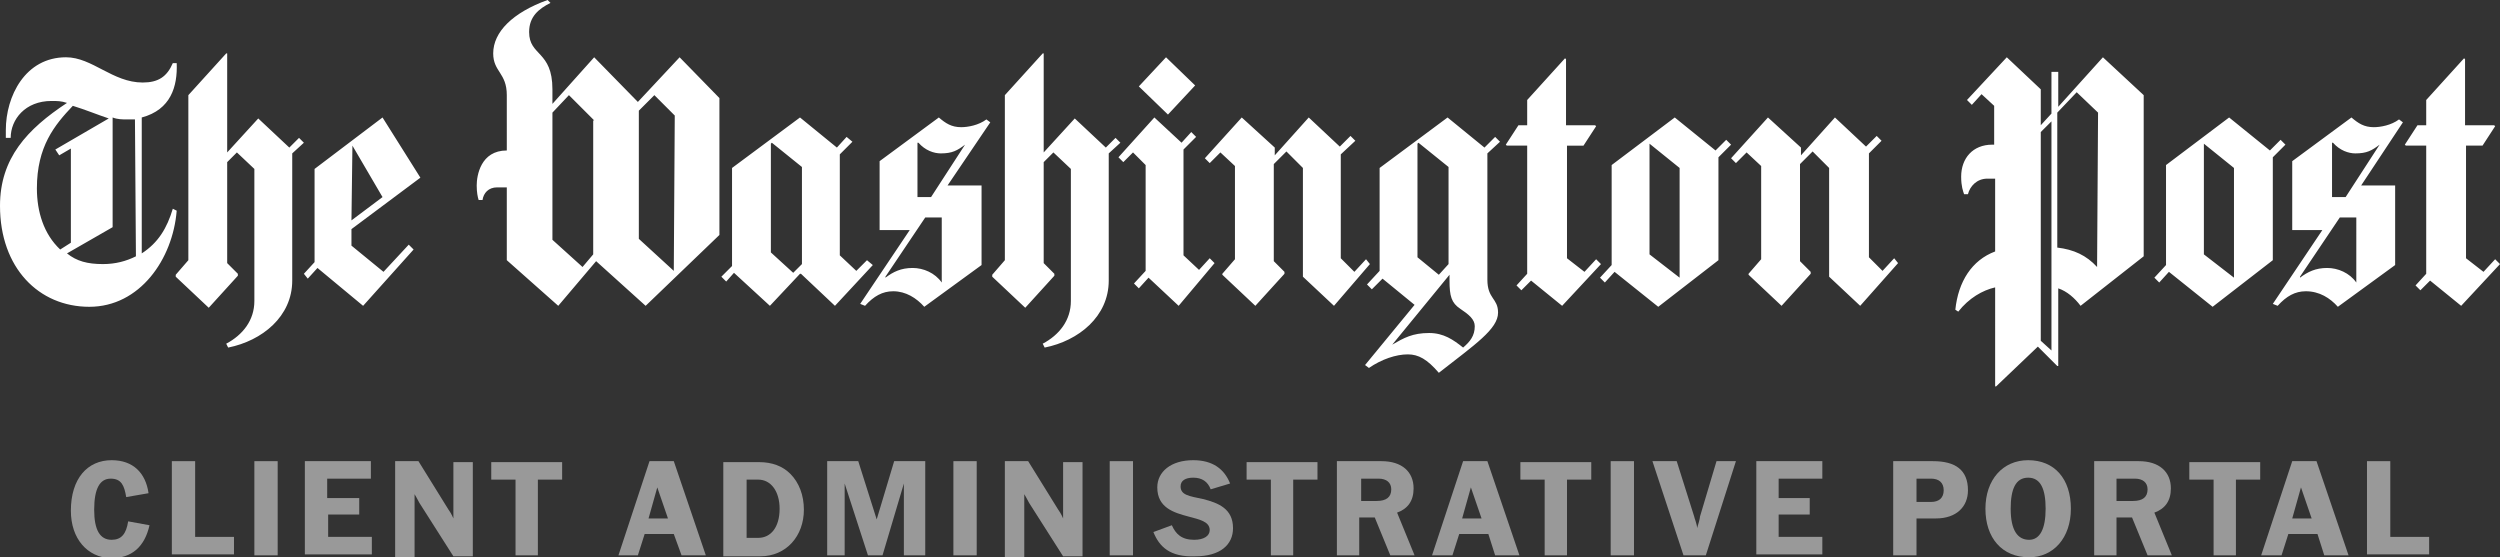 <?xml version="1.0" encoding="utf-8"?>
<!-- Generator: Adobe Illustrator 22.1.0, SVG Export Plug-In . SVG Version: 6.00 Build 0)  -->
<svg version="1.1" id="Layer_1" xmlns="http://www.w3.org/2000/svg" xmlns:xlink="http://www.w3.org/1999/xlink" x="0px" y="0px"
	 viewBox="0 0 257.5 57.4" style="enable-background:new 0 0 257.5 57.4;" xml:space="preserve">
<rect x="0" y="0" width="257.5" height="57.4" fill="#333333" stroke="none"/>
<style type="text/css">
	.st0{fill:#FFFFFF;}
	.st1{opacity:0.5;enable-background:new    ;}
</style>
<g>
	<g id="Post-logo---Admin-dashboard_2_" transform="translate(-1, 0)">
		<path id="Washington-Post-Admin-Dashboard-Logo_2_" class="st0" d="M215.3,31.5c-0.6-0.8-1.4-1.5-2.3-1.8v8h-0.1l-2-2l-4.3,4.1
			h-0.1V29.6c-1.3,0.3-2.7,1.1-3.8,2.5l-0.3-0.2c0.3-2.9,1.7-5.1,4.1-6v-7.5h-0.8c-1.1,0-1.8,0.8-2,1.6h-0.4
			c-0.1-0.3-0.3-0.8-0.3-1.8c0-1.9,1.2-3.3,3.2-3.3h0.2v-4l-1.3-1.2l-1,1.1l-0.5-0.5l4.1-4.4l3.5,3.3v3.7l1.1-1.2V7.4h0.7V11
			l4.6-5.1l4.2,3.9v16.6L215.3,31.5z M212.3,12.5l-1.1,1.1v21.5l1.1,1V12.5z M217.1,11.6l-2.2-2.1l-2,2.1v13.9c1.7,0.2,3,0.8,4.1,2
			l0,0L217.1,11.6L217.1,11.6z M235.1,16.2v10.6l-6.2,4.8l-4.5-3.6l-1,1.1l-0.5-0.5l1.2-1.3V17l6.5-4.9l4.2,3.4l1.1-1.1l0.5,0.5
			L235.1,16.2z M231.1,17.3l-3.1-2.5l0,0v11.4l3.1,2.4V17.3z M244.2,19.1h3.5v8.2l-5.9,4.3c-0.8-0.9-1.9-1.6-3.3-1.6
			c-1.1,0-2,0.5-2.9,1.5l-0.5-0.2l5.1-7.6h-3.1v-7.1l6.1-4.5c0.7,0.6,1.3,1,2.3,1c0.7,0,1.8-0.2,2.6-0.8l0.4,0.3L244.2,19.1z
			 M243.7,22.4H242l-4.1,6.1v0.1c0.8-0.6,1.6-1,2.8-1c1.1,0,2.3,0.5,3,1.5l0,0V22.4z M246.1,14.9c-0.8,0.6-1.3,0.9-2.5,0.9
			c-0.7,0-1.6-0.3-2.3-1.1h-0.1v5.6h1.4L246.1,14.9L246.1,14.9z M254.5,31.5l-3.2-2.6l-1,1l-0.5-0.5l1.1-1.2V15h-2.1l-0.1-0.1l1.3-2
			h0.9v-2.6l3.9-4.3l0.1,0.1v6.8h3L258,13l-1.3,2H255v11.6l1.8,1.4l1.2-1.3l0.5,0.5L254.5,31.5z M138.4,31.5l-3.2-3V17.3l-1.7-1.7
			l-1.3,1.3v10l1.1,1.1v0.2l-3,3.3l-3.4-3.2v-0.1l1.3-1.5v-9.6l-1.5-1.4l-1.1,1.1l-0.5-0.5l3.8-4.2l3.4,3.1V16l3.5-3.9l3.2,3
			l1.1-1.1l0.5,0.5l-1.5,1.4v10.7l1.4,1.4l1.2-1.3l0.4,0.5L138.4,31.5z M154.2,15.8v13c0,2,1.1,1.9,1.1,3.4c0,1.7-2.4,3.3-6.1,6.2
			c-1.2-1.4-2.1-1.9-3.2-1.9c-1.2,0-2.7,0.5-4,1.4l-0.4-0.3l5.1-6.2l-3.3-2.7l-1.1,1.1l-0.5-0.5l1.3-1.4V17.3l7-5.2l3.8,3.1l1.1-1.1
			l0.5,0.5L154.2,15.8z M151.4,31.8c-0.9-0.6-1.1-1.3-1.1-2.9v-0.6l-5.9,7.2l0,0c1.2-0.7,2.1-1.2,3.8-1.2c1.5,0,2.5,0.7,3.5,1.5
			c0.7-0.6,1.2-1.2,1.2-2.2C152.9,32.9,152.3,32.4,151.4,31.8L151.4,31.8z M150.2,17.2l-3.1-2.5l-0.1,0.1v11.7l2.2,1.8l1-1.1
			L150.2,17.2L150.2,17.2z M161.9,31.5l-3.2-2.6l-1,1l-0.5-0.5l1.1-1.2V15h-2.1l-0.1-0.1l1.3-2h0.9v-2.6l3.9-4.3l0.1,0.1v6.8h3
			l0.1,0.1l-1.3,2h-1.7v11.6l1.8,1.4l1.2-1.3l0.5,0.5L161.9,31.5z M178,16.2v10.6l-6.2,4.8l-4.5-3.6l-1,1.1l-0.5-0.5l1.2-1.3V17
			l6.5-4.9l4.2,3.4l1.1-1.1l0.5,0.5L178,16.2z M174,17.3l-3.1-2.5l0,0v11.4l3.1,2.4V17.3z M192.6,31.5l-3.2-3V17.3l-1.7-1.7
			l-1.3,1.3v10l1.1,1.1v0.2l-3,3.3l-3.4-3.2v-0.1l1.3-1.5v-9.6l-1.5-1.4l-1.1,1.1l-0.5-0.5l3.8-4.2l3.4,3.1V16l3.5-3.9l3.2,3
			l1.1-1.1l0.5,0.5l-1.3,1.3v10.7l1.4,1.4l1.2-1.3l0.4,0.5L192.6,31.5z M87,31.5l-3.5-3.3h-0.1l-3.1,3.3l-3.7-3.4L75.8,29l-0.5-0.5
			l1.1-1.1V17.3l7-5.2l3.8,3.1l1-1.1l0.6,0.5l-1.3,1.3v10.4l1.7,1.6l1.1-1.1l0.6,0.5L87,31.5z M83.6,17.2l-3.1-2.5l-0.1,0.1V26
			l2.3,2.1l0.9-0.9C83.6,27.2,83.6,17.2,83.6,17.2z M98.6,19.1h3.5v8.2l-5.9,4.3C95.4,30.7,94.3,30,93,30c-1.1,0-2,0.5-2.9,1.5
			l-0.5-0.2l5.1-7.6h-3.1v-7.1l6.1-4.5c0.7,0.6,1.3,1,2.3,1c0.7,0,1.8-0.2,2.6-0.8l0.4,0.3L98.6,19.1z M98,22.4h-1.7l-4.1,6.1v0.1
			c0.8-0.6,1.6-1,2.8-1c1.1,0,2.3,0.5,3,1.5l0,0C98,29.1,98,22.4,98,22.4z M100.4,14.9c-0.8,0.6-1.3,0.9-2.5,0.9
			c-0.7,0-1.6-0.3-2.3-1.1h-0.1v5.6h1.4L100.4,14.9L100.4,14.9z M115.2,15.8v13.1c0,3.7-3.1,6.2-6.6,6.9l-0.2-0.4
			c1.7-0.9,2.9-2.4,2.9-4.4V17.4l-1.8-1.7l-1,1v10.4l1.1,1.1v0.2l-3,3.3l-3.4-3.2v-0.2l1.3-1.5v-17l3.9-4.3h0.1v10.2l3.2-3.5l3.2,3
			l1-1l0.5,0.5L115.2,15.8z M122.4,31.5l-3.1-2.9l-1,1.1l-0.5-0.5l1.2-1.3V17l-1.3-1.3l-1,1l-0.5-0.5l3.7-4.1l2.8,2.6l1-1.1l0.5,0.5
			l-1.3,1.3v10.9l1.6,1.5l1.1-1.2l0.5,0.5L122.4,31.5z M121.3,11.8l-3-2.9l2.8-3l3,2.9L121.3,11.8z M67.5,31.5l-5.1-4.6l-3.9,4.6
			l-5.3-4.7v-7.5h-1c-0.9,0-1.4,0.6-1.5,1.3h-0.4c-0.1-0.3-0.2-0.8-0.2-1.5c0-1,0.4-3.6,3.1-3.6V9.8c0-2.3-1.4-2.4-1.4-4.3
			c0-2.2,2-4.2,5.6-5.5l0.3,0.3c-1.2,0.6-2.2,1.4-2.2,3c0,2.5,2.4,1.9,2.4,5.9v1.5l4.3-4.8l4.5,4.6L71,5.9l4.1,4.2v14.1L67.5,31.5z
			 M62.2,12.4l-2.6-2.6l-1.7,1.8v13.1l3.1,2.8l1.1-1.3V12.4H62.2z M70.5,11.9l-2.1-2.1l-1.6,1.6v13.2l3.6,3.3l0,0L70.5,11.9
			L70.5,11.9z M15.6,12.1v14c1.7-1.1,2.6-2.6,3.2-4.6l0.4,0.2c-0.4,5-3.8,9.9-9,9.9S1,27.6,1,21.2c0-4.9,2.8-7.9,6.9-10.6
			c-0.6-0.2-1-0.2-1.6-0.2c-2.7,0-4.2,1.9-4.2,3.8H1.6c0-0.3,0-0.5,0-0.8c0-3.5,2-7.5,6.2-7.5c2.7,0,4.8,2.6,7.9,2.6
			c1.6,0,2.5-0.6,3.1-2h0.4C19.3,8.9,18.6,11.3,15.6,12.1L15.6,12.1z M8.5,10.9c-1.9,2-3.7,4.2-3.7,8.5c0,2.4,0.7,4.7,2.4,6.3
			L8.3,25v-9.7L7.1,16l-0.4-0.6l5.5-3.2C11,11.8,9.8,11.3,8.5,10.9L8.5,10.9z M14.9,12.3c-0.3,0-0.6,0-0.8,0c-0.5,0-1,0-1.5-0.2
			v11.3l-4.7,2.7c1,0.8,2.1,1.1,3.7,1.1c1.3,0,2.4-0.3,3.4-0.8L14.9,12.3L14.9,12.3z M31.1,15.8v13.1c0,3.7-3.1,6.2-6.6,6.9
			l-0.2-0.4c1.7-0.9,2.9-2.4,2.9-4.4V17.4l-1.8-1.7l-1,1v10.4l1.1,1.1v0.2l-3,3.3l-3.4-3.2v-0.2l1.3-1.5v-17l3.9-4.3h0.1v10.2
			l3.2-3.5l3.2,3l1-1l0.5,0.5L31.1,15.8z M37.2,23.6v1.7l3.3,2.7l2.6-2.8l0.5,0.5l-5.2,5.8l-4.7-3.9l-1,1.1l-0.4-0.5l1.1-1.2v-9.6
			l7-5.3l3.9,6.2L37.2,23.6z M37.3,15L37.3,15l-0.1,7.7l3.2-2.4L37.3,15z"/>
	</g>
	<g class="st1">
		<path class="st0" d="M7.3,52.6c0-3.3,1.7-5.2,4.2-5.2c2.2,0,3.5,1.3,3.8,3.4l-2.3,0.4c-0.2-1.2-0.5-1.9-1.6-1.9
			c-1.1,0-1.7,1-1.7,3.2c0,2.1,0.6,3.1,1.8,3.1c1,0,1.5-0.6,1.7-1.9l2.2,0.4c-0.5,2.2-1.8,3.4-4,3.4C9,57.4,7.3,55.5,7.3,52.6z"/>
		<path class="st0" d="M17.7,57.2v-9.7h2.4v7.8h4v1.8H17.7z"/>
		<path class="st0" d="M26.2,57.2v-9.7h2.4v9.7H26.2z"/>
		<path class="st0" d="M31.4,57.2v-9.7h6.8v1.8h-4.5v2H37v1.7h-3.2v2.3h4.5v1.8H31.4z"/>
		<path class="st0" d="M40.7,57.2v-9.7h2.4l3.1,5c0.3,0.4,0.5,0.9,0.5,0.9c0-0.2,0-0.5,0-1.3v-4.5h2v9.7h-2l-3.5-5.5
			c-0.2-0.4-0.5-0.9-0.5-0.9c0,0.2,0,0.6,0,1v5.5H40.7z"/>
		<path class="st0" d="M53.1,57.2v-7.8h-2.5v-1.8h7.3v1.8h-2.5v7.8H53.1z"/>
		<path class="st0" d="M63.7,57.2l3.2-9.7h2.5l3.3,9.7h-2.5L69.4,55h-3l-0.7,2.2H63.7z M66.8,53.4h2l-1.1-3.2L66.8,53.4z"/>
		<path class="st0" d="M74.5,47.6h3.7c1.3,0,2.4,0.4,3.2,1.2c0.9,0.9,1.4,2.2,1.4,3.7c0,2.7-1.8,4.8-4.5,4.8h-3.8V47.6z M76.9,55.4
			h1.2c1.3,0,2.2-1.1,2.2-3c0-1.8-0.9-3-2.2-3h-1.2V55.4z"/>
		<path class="st0" d="M85.2,57.2v-9.7h3.2l1.9,6l1.8-6h3.2v9.7h-2.2v-7.4l-2.2,7.4h-1.5L87,49.8v7.4H85.2z"/>
		<path class="st0" d="M98.2,57.2v-9.7h2.4v9.7H98.2z"/>
		<path class="st0" d="M103.5,57.2v-9.7h2.4l3.1,5c0.3,0.4,0.5,0.9,0.5,0.9c0-0.2,0-0.5,0-1.3v-4.5h2v9.7h-2l-3.5-5.5
			c-0.2-0.4-0.5-0.9-0.5-0.9c0,0.2,0,0.6,0,1v5.5H103.5z"/>
		<path class="st0" d="M114.3,57.2v-9.7h2.4v9.7H114.3z"/>
		<path class="st0" d="M118.8,54.8l1.9-0.7c0.4,0.9,1,1.5,2.3,1.5c1,0,1.6-0.4,1.6-1c0-0.9-1.1-1.1-2.2-1.4c-1.5-0.4-3.2-0.9-3.2-3
			c0-1.6,1.4-2.8,3.7-2.8c2,0,3.2,0.9,3.8,2.4l-2,0.6c-0.3-0.8-0.9-1.2-1.8-1.2c-0.8,0-1.3,0.3-1.3,0.9c0,0.9,0.9,1,2.3,1.3
			c1.6,0.4,3.1,1,3.1,3c0,1.7-1.3,2.9-3.9,2.9C120.5,57.4,119.4,56.3,118.8,54.8z"/>
		<path class="st0" d="M130.9,57.2v-7.8h-2.5v-1.8h7.3v1.8h-2.5v7.8H130.9z"/>
		<path class="st0" d="M137.7,57.2v-9.7h4.6c2.1,0,3.3,1.1,3.3,2.8c0,1.3-0.6,2.1-1.7,2.5l1.8,4.4h-2.5l-1.6-3.9h-1.6v3.9H137.7z
			 M140.1,51.6h1.7c1,0,1.5-0.4,1.5-1.2c0-0.7-0.5-1.1-1.3-1.1h-1.8V51.6z"/>
		<path class="st0" d="M147.5,57.2l3.2-9.7h2.5l3.3,9.7h-2.5l-0.7-2.2h-3l-0.7,2.2H147.5z M150.6,53.4h2l-1.1-3.2L150.6,53.4z"/>
		<path class="st0" d="M159.1,57.2v-7.8h-2.5v-1.8h7.3v1.8h-2.5v7.8H159.1z"/>
		<path class="st0" d="M165.9,57.2v-9.7h2.4v9.7H165.9z"/>
		<path class="st0" d="M173.4,57.2l-3.2-9.7h2.5l1.8,5.7c0,0.1,0.3,0.8,0.3,1.2c0.1-0.3,0.3-1,0.3-1.2l1.7-5.7h2l-3.1,9.7H173.4z"/>
		<path class="st0" d="M180.9,57.2v-9.7h6.8v1.8h-4.5v2h3.2v1.7h-3.2v2.3h4.5v1.8H180.9z"/>
		<path class="st0" d="M195,57.2v-9.7h4.1c2.3,0,3.6,0.9,3.6,3c0,1.7-1.2,2.9-3.3,2.9h-2v3.8H195z M197.4,51.7h1.5
			c0.8,0,1.3-0.4,1.3-1.2s-0.5-1.2-1.3-1.2h-1.5V51.7z"/>
		<path class="st0" d="M204.5,52.4c0-3,1.8-5,4.4-5c2.7,0,4.4,1.9,4.4,5c0,3-1.8,5-4.3,5C206.2,57.4,204.5,55.4,204.5,52.4z
			 M210.7,52.4c0-2-0.5-3.2-1.8-3.2c-1.3,0-1.8,1.2-1.8,3.2c0,2.2,0.7,3.2,1.9,3.2C210.1,55.6,210.7,54.5,210.7,52.4z"/>
		<path class="st0" d="M215.7,57.2v-9.7h4.6c2.1,0,3.3,1.1,3.3,2.8c0,1.3-0.6,2.1-1.7,2.5l1.8,4.4h-2.5l-1.6-3.9H218v3.9H215.7z
			 M218,51.6h1.7c1,0,1.5-0.4,1.5-1.2c0-0.7-0.5-1.1-1.3-1.1H218V51.6z"/>
		<path class="st0" d="M228,57.2v-7.8h-2.5v-1.8h7.3v1.8h-2.5v7.8H228z"/>
		<path class="st0" d="M232.9,57.2l3.2-9.7h2.5l3.3,9.7h-2.5l-0.7-2.2h-3l-0.7,2.2H232.9z M236.1,53.4h2l-1.1-3.2L236.1,53.4z"/>
		<path class="st0" d="M243.8,57.2v-9.7h2.4v7.8h4v1.8H243.8z"/>
	</g>
</g>
</svg>
